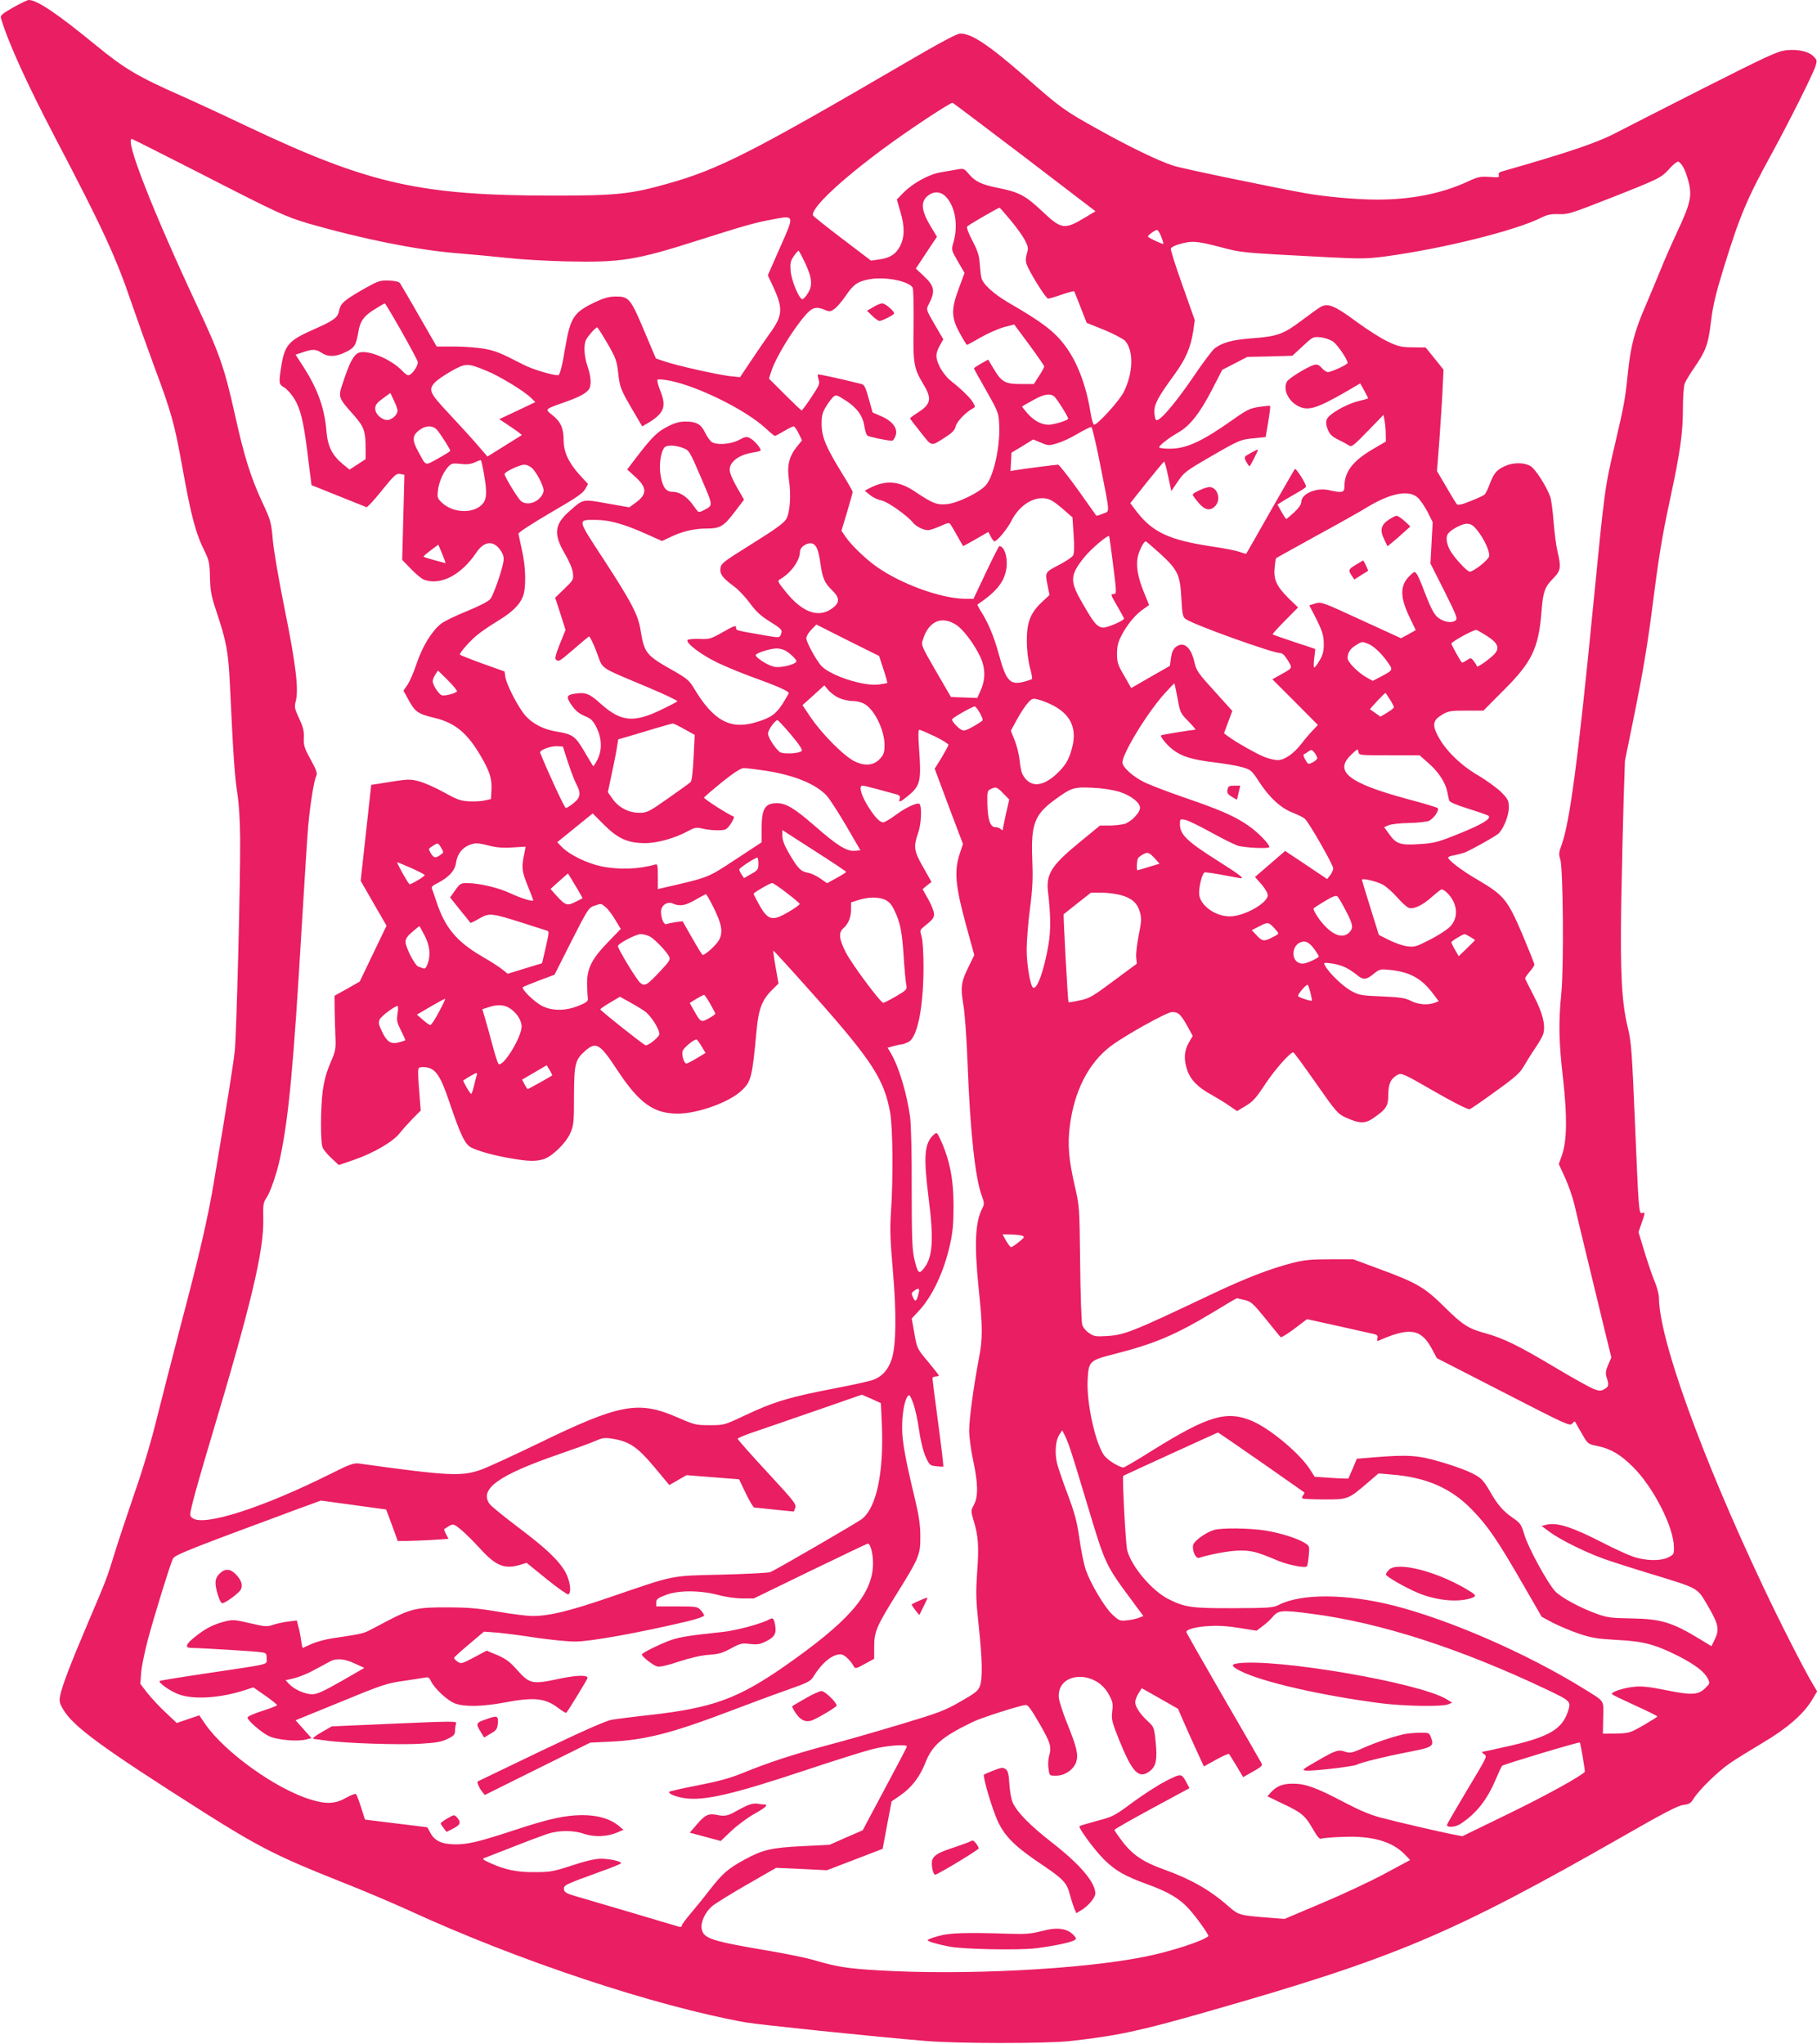 <?xml version="1.0" standalone="no"?>
<!DOCTYPE svg PUBLIC "-//W3C//DTD SVG 20010904//EN"
 "http://www.w3.org/TR/2001/REC-SVG-20010904/DTD/svg10.dtd">
<svg version="1.0" xmlns="http://www.w3.org/2000/svg"
 width="1138pt" height="1280pt" viewBox="0 0 1138 1280"
 preserveAspectRatio="xMidYMid meet">
<g transform="translate(0,1280) scale(0.1,-0.1)"
fill="#e91e63" stroke="none">
<path d="M82 12753 c-70 -40 -81 -50 -76 -67 46 -154 162 -409 341 -751 293
-559 379 -744 476 -1030 30 -88 93 -264 140 -392 112 -300 129 -363 178 -633
56 -313 84 -419 142 -535 26 -53 30 -72 32 -160 2 -85 8 -117 39 -210 65 -195
76 -255 86 -465 22 -463 30 -571 46 -675 11 -70 17 -173 18 -285 2 -277 -23
-1236 -34 -1335 -9 -81 -48 -327 -130 -815 -37 -221 -87 -442 -207 -895 -52
-198 -119 -461 -150 -584 -32 -133 -89 -325 -140 -470 -46 -135 -102 -302
-123 -371 -52 -168 -53 -171 -170 -445 -110 -258 -163 -398 -174 -457 -6 -31
-2 -47 19 -82 63 -108 242 -239 880 -644 336 -213 465 -279 838 -427 148 -58
351 -144 451 -190 683 -314 1535 -597 2106 -700 80 -14 790 -88 1125 -116 196
-17 755 -17 905 -1 297 33 438 63 857 183 1185 338 1532 485 2611 1101 251
144 343 192 376 195 35 4 46 11 61 36 32 54 154 173 228 224 39 27 133 85 207
129 150 88 255 179 308 267 l33 55 -30 50 c-58 98 -211 399 -311 612 -386 817
-649 1548 -650 1803 0 21 -12 66 -26 100 -15 34 -43 118 -64 186 l-38 125 19
55 c23 65 23 72 5 65 -22 -8 -23 8 -46 561 -19 453 -23 509 -45 600 -39 160
-48 340 -41 790 4 220 11 508 15 640 l8 240 66 325 c44 217 78 420 102 610 43
339 63 464 116 710 62 287 79 409 79 557 0 72 5 144 11 160 5 15 33 61 60 100
73 106 88 146 105 290 12 99 30 175 80 337 101 326 144 429 301 715 105 192
256 493 273 545 11 36 11 40 -12 63 -32 32 -98 46 -173 38 -52 -6 -119 -37
-505 -232 -245 -124 -499 -254 -565 -288 -113 -59 -296 -121 -702 -237 -24 -6
-30 -13 -26 -25 5 -14 -2 -15 -58 -11 -56 4 -72 1 -134 -28 -167 -77 -355
-114 -571 -114 -125 0 -326 18 -449 40 -214 39 -771 154 -825 172 -92 29 -276
118 -480 232 -205 114 -229 132 -443 320 -235 205 -340 275 -412 276 -21 0
-124 -55 -340 -181 -959 -560 -1175 -670 -1489 -758 -236 -67 -324 -76 -716
-76 -840 0 -1158 72 -1921 433 -151 72 -337 158 -414 192 -270 119 -356 170
-535 317 -243 199 -368 283 -420 283 -8 0 -52 -21 -98 -47z m6337 -938 l442
-338 -58 -35 c-138 -83 -153 -81 -279 38 -102 96 -144 118 -277 144 -100 20
-140 40 -179 86 -29 35 -33 36 -72 29 -23 -4 -69 -12 -103 -18 -73 -11 -178
-69 -237 -130 l-39 -40 21 -73 c29 -95 28 -161 0 -218 -27 -52 -64 -76 -133
-85 l-50 -7 -180 137 c-99 75 -181 141 -183 145 -16 43 165 215 442 420 155
115 420 290 432 286 6 -2 209 -156 453 -341z m-5170 -98 c487 -250 541 -275
684 -317 334 -96 677 -165 921 -185 100 -8 245 -22 321 -30 77 -9 244 -19 371
-22 339 -8 437 7 830 133 278 88 353 110 453 128 151 29 149 35 56 -175 l-76
-173 35 -75 c62 -135 58 -178 -24 -291 -26 -36 -78 -112 -116 -169 l-69 -103
-60 6 c-74 8 -341 67 -413 93 l-54 18 -75 177 c-84 200 -95 212 -180 211 -36
0 -72 -10 -119 -32 -141 -66 -161 -96 -194 -288 -19 -117 -34 -173 -44 -173
-38 0 -164 38 -219 67 -148 76 -169 84 -243 99 -42 7 -126 14 -187 14 l-112 0
-110 191 c-60 106 -115 198 -120 206 -7 9 -32 15 -70 16 -56 2 -67 -2 -161
-55 -121 -70 -141 -88 -150 -133 -8 -44 -33 -63 -166 -121 -151 -67 -176 -96
-197 -232 -16 -102 -15 -109 20 -129 17 -10 46 -43 64 -73 37 -62 56 -139 80
-330 8 -69 18 -144 21 -167 l5 -41 167 -67 c92 -37 172 -69 177 -71 6 -2 49
45 97 105 79 97 91 108 114 103 l27 -5 -7 -267 -7 -266 55 -57 c30 -31 66 -61
81 -67 103 -39 233 28 328 169 49 74 109 79 153 13 17 -25 21 -42 17 -70 -9
-56 -61 -204 -81 -232 -13 -16 -62 -42 -147 -77 -70 -28 -144 -64 -164 -80
-57 -46 -116 -142 -151 -247 -17 -52 -43 -112 -57 -133 l-26 -38 24 -44 c48
-90 63 -101 172 -127 128 -31 205 -95 290 -242 55 -94 69 -140 65 -212 l-3
-54 -40 -9 c-22 -5 -67 -7 -101 -5 -51 3 -75 12 -155 57 -52 29 -121 59 -154
68 -62 16 -63 16 -260 -16 l-40 -6 -33 -301 -33 -300 81 -141 81 -140 -84
-175 -84 -175 -79 -45 -79 -44 1 -89 c1 -50 3 -126 5 -170 3 -74 1 -87 -33
-165 -25 -59 -39 -113 -47 -175 -14 -112 -14 -315 -1 -349 5 -15 30 -45 56
-69 l46 -43 96 33 c124 43 243 113 285 166 18 23 55 64 82 92 l50 50 -10 130
c-8 91 -8 132 -1 138 6 4 27 6 46 3 59 -8 91 -57 145 -219 70 -207 97 -262
136 -283 47 -24 150 -52 254 -69 106 -18 147 -19 197 -5 53 15 141 99 169 162
22 49 24 66 24 233 1 203 7 228 69 283 69 61 93 47 200 -116 138 -210 229
-276 381 -276 124 0 322 71 398 143 62 57 68 82 96 383 12 129 35 188 95 247
l42 42 -18 101 c-10 56 -16 103 -15 105 2 2 122 -130 266 -292 353 -398 430
-518 466 -722 17 -97 20 -414 5 -628 -7 -104 -4 -176 12 -360 23 -263 21 -467
-6 -553 -23 -73 -66 -118 -129 -137 -28 -8 -123 -29 -211 -46 -299 -57 -397
-86 -581 -173 -129 -61 -131 -61 -220 -61 -85 0 -95 2 -198 47 -249 109 -362
88 -877 -162 -157 -76 -318 -150 -358 -164 -122 -43 -203 -39 -764 39 -32 4
-59 -5 -178 -65 -422 -211 -794 -331 -864 -277 -20 14 -19 16 2 103 12 49 60
217 107 374 258 861 338 1195 334 1396 -2 89 0 104 19 131 25 36 66 155 87
254 54 258 83 567 135 1449 17 283 35 565 40 625 13 140 37 291 51 316 8 16 1
36 -35 102 -40 72 -45 89 -43 137 2 44 -5 69 -30 122 -28 60 -30 71 -21 105
20 73 1 233 -67 568 -36 178 -70 373 -76 440 -10 114 -13 126 -64 235 -74 158
-116 292 -174 555 -65 291 -95 378 -236 679 -281 601 -455 1046 -409 1046 3 0
193 -96 423 -213z m9293 37 c10 -16 25 -58 34 -94 22 -87 11 -136 -71 -311
-36 -77 -84 -186 -106 -242 -23 -56 -63 -152 -89 -213 -73 -167 -97 -259 -115
-434 -17 -165 -24 -200 -79 -436 -65 -277 -65 -277 -136 -999 -96 -982 -149
-1381 -201 -1520 -16 -42 -17 -57 -7 -85 18 -56 23 -670 7 -837 -19 -186 -16
-312 11 -543 26 -232 24 -382 -7 -473 l-20 -57 38 -83 c21 -45 48 -122 60
-172 19 -85 82 -341 185 -768 l46 -188 -20 -46 c-15 -36 -18 -53 -10 -77 16
-51 14 -59 -13 -75 -24 -13 -31 -13 -71 2 -24 10 -132 70 -239 134 -226 135
-324 183 -434 213 -109 30 -144 52 -260 167 -121 120 -172 150 -400 234 l-170
63 -145 0 c-119 0 -161 -4 -235 -23 -140 -36 -293 -95 -500 -193 -508 -241
-551 -258 -665 -265 -67 -4 -79 -2 -109 19 -19 12 -39 36 -43 53 -5 17 -11
190 -13 385 -4 352 -4 356 -34 485 -38 165 -45 257 -31 370 27 222 118 399
257 504 89 67 350 212 382 213 40 1 55 -12 97 -87 l34 -62 -25 -44 c-29 -51
-32 -105 -9 -171 20 -60 67 -108 152 -154 37 -21 88 -52 113 -70 l47 -32 53
32 c45 26 66 50 122 135 60 91 157 201 177 201 4 0 67 -86 141 -192 127 -181
137 -193 187 -216 85 -39 122 -40 173 -4 81 55 94 76 94 146 0 69 16 102 58
125 25 13 35 9 231 -104 127 -73 211 -115 221 -111 9 3 83 54 164 113 124 89
153 116 176 158 16 27 48 79 72 114 24 35 46 75 49 88 14 55 -3 125 -57 231
-30 58 -55 109 -57 113 -2 4 11 23 27 42 17 19 31 40 31 46 0 7 -35 94 -77
194 -92 214 -114 240 -274 335 -101 58 -189 125 -189 142 0 4 17 11 38 14 20
4 51 12 67 18 38 15 184 96 209 117 31 27 66 112 66 164 0 43 -4 51 -47 96
-27 26 -91 73 -143 104 -110 63 -208 159 -254 248 -37 71 -32 99 27 134 40 23
54 25 151 25 l107 0 127 128 c178 177 219 264 237 497 9 117 20 149 70 200 51
51 54 70 29 175 -8 36 -19 119 -24 185 -5 66 -14 136 -21 155 -24 66 -92 172
-123 191 -40 24 -109 24 -161 0 -52 -24 -69 -44 -95 -113 -11 -31 -26 -61 -33
-66 -7 -6 -46 -24 -87 -40 -57 -23 -78 -27 -86 -19 -6 7 -36 56 -67 110 l-57
97 15 193 c7 105 17 248 20 317 l6 125 -56 70 -56 69 -82 1 c-72 1 -91 5 -157
37 -41 19 -130 76 -198 126 -131 97 -174 115 -219 91 -15 -8 -69 -47 -122 -87
-113 -85 -150 -99 -316 -111 -119 -10 -173 -24 -227 -62 -14 -11 -76 -92 -136
-182 -120 -175 -219 -289 -233 -265 -5 7 -9 31 -9 53 0 46 27 95 124 227 72
99 103 170 119 273 l10 70 -77 218 c-43 120 -76 224 -73 231 3 7 22 17 43 24
87 26 115 24 259 -13 149 -39 117 -36 685 -66 200 -10 239 -10 355 5 358 48
818 162 978 243 38 19 62 24 111 22 57 -2 81 6 320 100 312 123 320 127 373
186 23 26 48 45 55 43 7 -3 21 -18 30 -34z m-4615 -189 c57 -64 75 -178 44
-285 -13 -44 -13 -46 28 -117 l42 -72 -35 -95 c-50 -133 -49 -184 5 -282 22
-41 43 -74 45 -74 3 0 41 21 86 47 44 25 110 54 145 64 l65 17 94 -127 c51
-69 94 -131 94 -136 0 -6 -15 -33 -33 -60 l-32 -50 -82 0 c-98 0 -121 13 -171
98 l-33 55 -45 -25 c-24 -14 -44 -27 -44 -30 0 -3 35 -66 78 -141 75 -133 77
-139 80 -213 7 -133 -34 -319 -82 -376 -39 -46 -178 -114 -245 -120 -65 -6
-89 4 -203 80 -98 66 -182 72 -282 20 l-30 -16 33 -27 c18 -15 50 -30 71 -34
37 -6 161 -93 199 -140 20 -24 65 -46 93 -46 13 0 47 12 77 25 43 20 56 23 63
13 5 -7 25 -41 44 -75 l36 -63 29 15 c16 9 51 29 79 45 l50 29 15 -29 c9 -17
19 -30 23 -30 17 0 81 78 106 127 42 85 120 143 191 143 45 0 66 -11 136 -71
l56 -49 7 -109 c5 -71 4 -116 -3 -129 -6 -11 -46 -38 -91 -61 -87 -46 -86 -44
-68 -131 l11 -56 -51 -48 c-69 -65 -92 -126 -91 -244 0 -50 8 -116 18 -157 11
-38 17 -73 15 -76 -2 -4 -27 -12 -54 -19 -85 -21 -109 6 -155 175 -29 107 -65
193 -109 263 -15 24 -26 45 -24 46 112 76 161 133 178 209 16 72 -6 156 -41
157 -3 0 -41 -74 -84 -165 l-78 -165 -51 0 c-151 1 -405 93 -560 204 -71 51
-158 136 -192 187 l-24 35 35 116 c19 64 35 121 35 127 0 6 -30 59 -67 118
-99 161 -126 225 -127 303 -1 53 4 73 25 110 15 25 36 53 46 63 19 16 22 16
81 -22 71 -46 107 -97 116 -163 4 -25 12 -51 19 -56 10 -8 125 -32 154 -32 6
0 16 14 22 31 16 45 -18 91 -89 122 l-55 24 -24 86 c-19 70 -28 88 -45 92
-139 35 -271 63 -274 60 -2 -2 0 -16 5 -32 9 -25 3 -38 -45 -110 -30 -46 -58
-83 -61 -83 -4 0 -51 45 -105 99 l-100 100 13 40 c25 85 137 269 217 359 42
48 67 54 121 31 29 -12 35 -11 60 7 16 12 46 47 68 79 51 75 76 92 149 106 98
18 245 -10 272 -52 5 -8 7 -113 6 -234 -4 -245 0 -270 64 -376 52 -87 44 -122
-41 -175 -25 -16 -45 -31 -45 -34 0 -3 30 -42 66 -87 74 -93 61 -91 161 -27
37 24 53 41 58 63 6 29 62 88 104 111 21 11 21 12 4 41 -17 29 -70 80 -147
142 -19 16 -47 52 -61 81 -28 58 -27 84 6 141 l17 30 -54 93 c-54 93 -54 93
-38 125 44 84 38 115 -33 181 l-47 44 66 100 66 99 -44 74 c-60 101 -59 159 4
194 34 19 71 11 99 -20z m403 -145 c36 -43 76 -99 89 -124 21 -42 23 -51 12
-85 -8 -28 -8 -47 -1 -67 20 -53 121 -214 134 -214 7 0 46 11 86 25 40 14 75
23 77 21 2 -1 20 -47 41 -101 l38 -97 110 -44 c60 -25 119 -56 131 -69 54 -61
51 -201 -9 -320 -28 -56 -164 -205 -186 -205 -5 0 -15 34 -22 76 -27 171 -84
320 -161 421 -65 87 -142 146 -350 266 -97 57 -165 119 -173 159 -3 13 -7 52
-10 88 -3 50 -14 82 -46 143 -27 52 -38 83 -32 89 12 12 195 118 202 117 3 0
34 -36 70 -79z m943 -102 c9 -23 15 -43 13 -45 -4 -4 -84 33 -96 44 -6 6 42
42 56 43 6 0 18 -19 27 -42z m-2230 -166 c44 -93 48 -143 14 -193 -12 -19 -27
-33 -32 -33 -21 3 -69 119 -73 177 -4 48 -1 63 19 92 13 19 27 35 30 35 3 0
22 -35 42 -78z m-2530 -424 c53 -94 100 -181 103 -193 6 -23 -37 -85 -59 -85
-7 0 -23 12 -37 27 -70 74 -217 135 -273 114 -31 -12 -57 -59 -96 -178 -35
-102 -36 -99 65 -213 66 -76 74 -99 74 -219 l0 -56 -50 -33 -51 -33 -39 32
c-68 55 -97 112 -105 204 -12 150 -55 269 -148 413 l-46 71 46 15 c61 21 82
20 118 -4 41 -27 91 -25 152 6 54 27 63 41 78 129 11 64 32 94 98 136 34 21
64 39 67 39 3 0 49 -77 103 -172z m1291 -78 c52 -90 59 -110 67 -180 11 -97
15 -107 90 -236 l61 -104 30 17 c107 63 124 105 84 204 -14 35 -22 67 -18 71
5 5 42 1 82 -7 178 -37 471 -183 594 -296 29 -27 56 -49 59 -49 4 0 29 14 57
30 28 17 55 30 61 30 5 0 19 -20 31 -44 l21 -44 -32 -39 c-49 -61 -63 -120
-50 -207 15 -96 7 -205 -17 -247 -15 -25 -70 -65 -215 -155 -182 -114 -194
-123 -197 -154 -4 -37 15 -61 90 -116 26 -20 69 -66 96 -103 38 -52 68 -79
126 -115 66 -41 76 -51 70 -69 -10 -32 -9 -32 -87 -19 -202 35 -197 33 -197
52 0 16 -13 11 -82 -28 -78 -44 -85 -46 -149 -43 -37 1 -70 -2 -73 -7 -12 -19
85 -92 186 -141 56 -27 159 -69 228 -94 137 -49 220 -85 220 -97 0 -4 -18 -34
-39 -68 -43 -66 -75 -88 -170 -116 -158 -47 -265 13 -384 213 -29 49 -44 62
-130 111 -172 97 -182 109 -206 259 -15 92 -59 175 -229 436 -170 260 -169
250 -47 249 83 0 177 -27 315 -89 l96 -43 60 28 c69 33 144 50 218 50 85 0
108 13 175 101 l61 80 -45 78 c-27 47 -45 90 -45 109 0 50 57 93 140 107 25 4
48 9 52 12 12 6 -34 63 -63 78 -23 13 -31 11 -72 -11 -52 -27 -141 -33 -171
-11 -10 8 -28 33 -40 58 -25 52 -54 69 -122 69 -37 0 -68 -8 -112 -31 -64 -32
-98 -65 -196 -193 l-58 -76 44 -40 c82 -72 84 -114 8 -169 l-39 -28 -137 24
c-155 28 -150 29 -233 -44 -99 -86 -106 -145 -35 -268 29 -49 49 -96 52 -123
5 -42 3 -45 -53 -99 l-58 -56 33 -101 32 -101 -36 -89 c-27 -68 -33 -92 -23
-98 19 -12 18 -12 111 67 47 41 90 77 95 79 4 3 26 -40 47 -96 45 -116 2 -87
326 -224 103 -43 184 -82 180 -86 -4 -4 -43 -25 -87 -46 -183 -91 -263 -85
-393 31 -68 62 -93 72 -154 64 -61 -8 -65 -19 -28 -73 24 -34 46 -53 82 -68
41 -17 52 -28 75 -74 33 -68 35 -140 4 -201 -12 -23 -24 -41 -26 -39 -1 1 -26
42 -54 90 -58 99 -74 110 -177 127 -90 15 -164 57 -209 119 -46 64 -103 179
-110 222 l-5 35 -140 50 c-77 28 -140 53 -140 56 0 13 64 86 107 121 25 21 82
60 127 87 93 57 138 100 160 153 22 53 20 184 -5 293 -11 50 -21 96 -22 103
-1 7 88 65 199 130 159 92 205 123 219 149 l18 32 -51 55 c-70 77 -102 145
-102 218 0 76 -18 117 -70 158 -49 39 -51 36 76 81 90 32 130 53 151 79 18 22
16 80 -7 145 -22 65 -26 135 -9 168 13 25 60 77 69 77 3 0 32 -45 64 -100z
m4545 11 c28 -20 91 -112 91 -134 0 -10 -100 -57 -123 -57 -9 0 -27 11 -39 26
-17 19 -28 24 -47 19 -39 -10 -160 -84 -171 -105 -26 -48 8 -121 70 -153 63
-32 116 -16 302 91 l87 51 26 -46 c14 -25 24 -47 23 -48 -2 -2 -30 -10 -64
-18 -77 -20 -182 -81 -194 -113 -7 -17 -5 -36 6 -64 13 -31 26 -44 67 -64 29
-14 59 -31 68 -37 13 -10 32 5 115 91 l99 102 7 -38 c4 -22 7 -59 7 -84 l1
-45 -77 -45 c-131 -76 -183 -144 -183 -239 0 -36 -14 -39 -99 -20 -79 17 -171
-24 -171 -75 0 -15 -17 -39 -45 -65 -24 -22 -47 -41 -49 -41 -2 0 -16 20 -30
45 l-25 45 37 24 c20 12 61 36 89 52 29 16 53 32 53 37 0 17 -63 118 -70 110
-4 -4 -73 -125 -155 -268 -81 -143 -148 -261 -150 -263 -1 -1 -20 4 -42 12
-22 8 -103 24 -181 35 -260 40 -363 88 -463 217 l-40 53 103 130 c57 71 106
130 109 130 3 1 15 -41 25 -91 l20 -93 41 60 c38 56 52 67 199 152 186 108
194 111 283 119 l68 7 16 95 c9 53 14 98 12 100 -2 2 -33 -1 -69 -6 -58 -9
-78 -19 -164 -80 -197 -139 -292 -182 -397 -182 -36 0 -65 4 -65 9 0 12 62 60
122 94 71 41 132 119 206 261 l67 130 78 40 79 41 141 3 141 4 65 60 c63 59
65 60 111 56 27 -3 61 -15 79 -27z m-5302 -183 c83 -34 234 -126 277 -168 l29
-28 -113 -54 -113 -53 72 -48 c40 -27 71 -50 69 -52 -1 -1 -51 -32 -109 -68
l-106 -66 -58 67 c-31 37 -111 124 -176 194 -129 137 -138 156 -96 202 12 14
58 46 102 71 92 52 103 52 222 3z m-557 -250 c0 -25 -36 -58 -64 -58 -36 0
-76 37 -76 71 0 23 10 36 48 64 l47 34 22 -47 c13 -26 23 -55 23 -64z m4112
90 c16 -13 88 -127 88 -140 0 -10 -90 -38 -122 -38 -45 0 -90 24 -131 69 -21
24 -37 44 -35 46 2 1 32 19 68 39 68 38 105 44 132 24z m-3865 -210 c21 -24
83 -121 83 -131 0 -3 -34 -25 -76 -48 -86 -47 -73 -52 -126 46 -37 67 -36 97
5 129 41 33 86 34 114 4z m4155 -224 c62 -315 60 -283 15 -301 -21 -9 -39 -14
-41 -12 -1 2 -53 75 -115 162 -62 86 -118 157 -124 157 -14 0 -226 -27 -270
-35 l-28 -5 3 57 3 58 68 41 68 42 48 -20 c45 -19 50 -20 102 -4 30 8 88 35
129 60 41 24 80 43 85 42 6 -2 31 -110 57 -242z m-2613 110 c38 -15 41 -20
112 -186 78 -183 77 -171 15 -204 -15 -9 -31 -12 -35 -7 -4 4 -20 25 -35 46
-35 48 -81 77 -122 77 -42 0 -63 26 -76 99 -12 63 -1 149 23 178 15 18 70 16
118 -3z m-1246 -173 c17 -100 15 -143 -6 -171 -51 -68 -185 -67 -258 1 -30 28
-31 33 -26 79 6 53 36 119 68 151 17 17 28 19 73 14 36 -5 62 -2 86 8 19 9 38
16 41 16 3 1 13 -44 22 -98z m303 44 c14 -14 36 -50 50 -79 20 -44 22 -58 14
-77 -26 -56 -100 -80 -139 -45 -20 18 -101 152 -101 167 0 14 93 58 123 59 17
0 38 -10 53 -25z m5541 -179 c16 -14 44 -54 63 -90 l33 -66 -7 -129 -7 -130
87 -172 c81 -163 85 -174 68 -186 -22 -16 -68 -9 -103 16 -28 20 -46 53 -92
172 -18 48 -38 95 -46 105 -12 17 -15 16 -43 -11 -63 -60 -63 -133 -1 -262
l38 -79 -46 -26 -46 -25 -249 114 c-243 112 -250 115 -288 104 l-38 -12 35
-67 c49 -97 56 -121 56 -180 0 -39 -6 -65 -26 -97 -14 -25 -29 -45 -34 -45 -4
0 -4 26 0 57 4 32 7 58 6 59 -1 1 -60 20 -132 44 -71 24 -132 45 -134 47 -3 2
32 41 77 86 l82 83 -56 54 c-78 77 -98 119 -91 193 3 32 7 60 9 61 1 2 116 65
253 141 138 75 282 156 320 180 145 87 256 108 312 61z m371 -202 c47 -56 85
-140 78 -169 -6 -23 -97 -95 -121 -95 -17 0 -101 92 -124 135 -21 40 -27 81
-13 101 17 26 87 64 118 64 25 0 39 -8 62 -36z m-2278 -209 c24 -192 24 -195
5 -195 -21 0 -20 -3 25 -80 22 -38 40 -71 40 -74 0 -12 -101 -56 -128 -56 -38
0 -59 24 -131 150 -82 140 -81 176 8 288 42 53 154 148 158 134 1 -4 12 -79
23 -167z m296 58 c111 -102 125 -132 133 -280 5 -98 9 -117 26 -129 47 -35
545 -214 594 -214 13 0 29 -16 47 -46 30 -51 33 -45 -49 -91 l-48 -27 143
-143 142 -143 -35 -37 c-20 -21 -51 -58 -69 -82 -47 -60 -105 -101 -146 -101
-19 0 -56 8 -83 19 -48 18 -183 95 -230 130 l-25 19 26 70 26 70 -112 124
c-102 112 -113 128 -125 180 -21 95 -67 134 -116 97 -18 -15 -26 -34 -31 -69
l-7 -50 -121 -69 -121 -70 -44 77 c-40 68 -45 84 -45 137 0 46 6 73 27 113 34
68 87 132 136 166 l38 27 -33 81 c-37 91 -49 159 -39 216 6 37 38 102 51 102
3 0 43 -35 90 -77z m-2170 59 c21 -13 32 -47 43 -125 13 -90 26 -119 75 -166
41 -40 45 -69 14 -98 -89 -80 -198 -47 -310 95 -47 58 -50 65 -33 74 67 38
125 117 125 172 0 35 58 67 86 48z m-2312 -98 l7 -21 -67 18 c-37 10 -69 20
-71 23 -2 2 18 20 44 39 l48 36 16 -37 c9 -20 19 -47 23 -58z m3203 -406 c42
-25 111 -116 150 -196 35 -71 37 -145 5 -215 l-21 -48 -83 3 -82 3 -94 162
c-93 161 -94 163 -81 200 36 113 116 148 206 91z m-454 -279 c15 -45 26 -84
24 -86 -3 -2 -27 -6 -55 -10 -96 -11 -302 56 -359 118 -32 36 -93 148 -93 172
0 12 14 36 31 53 l32 33 196 -99 197 -98 27 -83z m3782 207 c67 -43 79 -75 44
-113 -30 -31 -109 -87 -109 -76 0 4 -9 19 -19 32 -18 23 -19 23 -45 6 -15 -10
-28 -16 -30 -14 -10 10 -66 111 -66 118 0 12 144 91 157 86 7 -2 38 -20 68
-39z m-748 -47 c35 -13 85 -60 125 -117 34 -49 35 -48 -49 -92 l-45 -24 -36
20 c-54 29 -122 97 -122 123 0 33 17 60 53 81 37 23 37 23 74 9z m-3649 -43
c15 -8 38 -26 52 -41 21 -22 22 -28 10 -36 -29 -18 -95 -31 -129 -25 -36 6
-111 52 -118 72 -4 12 85 42 130 43 15 1 40 -5 55 -13z m-2056 -257 c-15 -13
-79 -29 -95 -23 -20 7 -57 65 -57 88 0 9 7 28 17 42 l16 25 63 -62 c35 -35 60
-66 56 -70z m4513 -41 c16 -90 18 -95 68 -145 28 -29 48 -53 44 -53 -19 0
-211 -31 -215 -35 -8 -7 37 -62 74 -90 56 -43 123 -63 258 -79 68 -8 148 -22
178 -31 52 -15 58 -20 106 -94 64 -98 136 -163 210 -191 31 -12 65 -29 75 -38
26 -24 177 -288 177 -310 0 -11 -9 -30 -19 -43 l-19 -24 -131 88 -132 88 -95
-82 -94 -81 40 -45 c22 -25 40 -56 40 -69 0 -46 -130 -123 -222 -132 -98 -9
-208 68 -208 145 0 47 20 124 34 129 7 3 59 -5 117 -16 57 -11 108 -20 112
-20 20 0 -13 25 -141 106 -198 125 -242 167 -242 233 0 32 1 33 32 27 18 -3
89 -38 158 -76 69 -38 145 -76 169 -85 42 -14 201 -22 201 -9 0 18 -70 90
-125 129 -84 60 -175 101 -406 180 -105 36 -219 80 -253 97 -72 35 -136 94
-136 123 0 57 157 314 265 433 31 34 58 62 60 62 2 0 10 -42 20 -92z m-2120 1
c22 -10 60 -19 85 -19 27 0 58 -8 77 -20 62 -37 123 -165 123 -255 0 -46 -5
-60 -27 -85 -39 -43 -92 -50 -158 -19 -64 29 -202 167 -275 273 l-54 80 69 62
68 62 26 -31 c14 -16 43 -38 66 -48z m3450 -9 c14 -22 25 -44 25 -49 0 -5 -19
-20 -42 -34 l-42 -25 -31 22 c-16 11 -32 22 -34 24 -4 2 90 102 96 102 2 0 14
-18 28 -40z m-2113 -36 c114 -58 154 -145 123 -265 -19 -76 -42 -114 -100
-168 -92 -84 -169 -83 -213 4 -5 11 -13 49 -16 85 -4 36 -18 92 -31 124 l-24
60 41 75 c23 42 54 88 69 103 24 25 29 26 65 16 22 -5 60 -21 86 -34z m-455
-49 c12 -22 20 -42 17 -46 -2 -4 -29 -22 -59 -39 -41 -23 -59 -29 -72 -21 -28
15 -67 60 -59 68 16 17 132 81 141 79 6 -1 20 -20 32 -41z m-1183 -136 c53
-63 74 -95 67 -102 -17 -17 -119 -21 -138 -6 -31 26 -73 92 -73 115 0 22 44
84 59 84 5 0 43 -41 85 -91z m-668 35 l65 -36 -7 -142 c-4 -82 -11 -146 -18
-153 -6 -6 -69 -52 -141 -102 -122 -86 -133 -91 -181 -91 -66 0 -130 33 -168
88 l-29 41 26 123 c15 68 29 142 32 165 l7 43 66 19 c37 11 112 33 167 50 55
16 104 30 108 30 5 1 38 -15 73 -35z m1568 -45 c47 -23 86 -47 86 -53 0 -6
-20 -42 -43 -81 l-43 -69 88 -236 89 -235 -22 -67 c-33 -104 -25 -198 40 -436
l53 -193 -35 -72 c-48 -96 -52 -131 -34 -235 9 -50 21 -207 27 -372 16 -426
48 -722 90 -831 15 -40 15 -50 4 -72 -47 -89 -53 -227 -24 -512 25 -240 25
-309 0 -437 -34 -182 -60 -375 -60 -447 0 -39 11 -123 25 -187 31 -144 32
-225 5 -277 -20 -38 -20 -38 -2 -100 29 -95 34 -159 22 -323 -9 -130 -8 -174
10 -338 22 -210 25 -325 7 -375 -10 -29 -29 -44 -122 -97 -99 -57 -137 -71
-377 -143 -146 -44 -351 -103 -455 -130 -212 -57 -367 -107 -528 -173 -84 -34
-153 -53 -287 -79 -98 -19 -178 -37 -178 -41 0 -13 40 -29 93 -38 122 -20 300
21 749 170 183 61 376 122 428 135 90 24 220 34 220 18 0 -5 -63 -124 -139
-266 l-138 -259 -104 -45 -104 -46 -165 -8 c-200 -10 -251 -22 -364 -83 -108
-59 -140 -87 -224 -195 -36 -47 -90 -113 -119 -147 -29 -34 -53 -67 -53 -73 0
-7 -7 -10 -17 -7 -26 8 -555 165 -643 190 -62 18 -76 26 -78 44 -4 26 8 31
220 108 76 27 138 52 138 56 0 12 -72 28 -127 28 -34 0 -96 -14 -180 -42 -116
-38 -138 -42 -233 -42 -113 -1 -184 14 -280 57 -46 21 -52 26 -35 32 11 4 92
36 180 70 88 35 185 71 215 81 71 23 161 23 228 0 64 -22 146 -18 207 8 l40
17 -30 25 c-55 45 -131 67 -230 67 -107 -1 -208 -23 -420 -93 -222 -73 -292
-90 -370 -90 -86 0 -132 21 -159 71 l-20 36 -195 24 -195 24 -24 75 c-13 41
-27 79 -32 84 -5 5 -32 -5 -63 -23 -67 -38 -124 -41 -223 -10 -218 67 -538
297 -659 473 l-37 54 -70 -24 -71 -24 -71 67 c-39 36 -90 92 -114 122 l-43 56
5 70 c3 39 22 130 41 203 40 149 140 474 158 511 12 24 107 61 774 308 l153
56 204 -28 204 -28 16 -41 c8 -22 25 -67 36 -98 l21 -58 53 0 c29 0 101 3 159
6 l106 7 -15 29 c-9 17 -14 31 -12 32 58 38 53 38 105 -3 26 -22 80 -75 120
-119 99 -109 153 -131 253 -101 l38 12 126 -102 c69 -56 131 -99 136 -96 21
13 10 89 -20 142 -43 74 -121 148 -302 284 -86 65 -163 128 -172 141 -65 93
56 180 429 309 99 34 204 72 233 85 46 20 59 22 109 14 106 -18 154 -50 260
-176 l95 -114 54 31 54 31 165 -13 164 -13 42 -88 c23 -48 47 -88 53 -89 6 0
64 -6 129 -13 l119 -12 9 24 c8 21 -9 43 -176 223 -102 110 -185 204 -185 209
0 4 44 23 98 41 53 18 228 78 389 134 l291 101 60 -26 59 -27 6 -133 c13 -306
-34 -525 -128 -595 -33 -24 -537 -317 -570 -330 -11 -5 -148 -12 -305 -16
-328 -8 -284 1 -702 -142 -254 -87 -378 -117 -483 -117 -34 0 -130 12 -215 27
-124 21 -188 27 -320 27 -187 1 -227 -8 -376 -86 -43 -23 -95 -50 -115 -60
-34 -18 -57 -22 -229 -48 -41 -6 -99 -22 -129 -35 -29 -14 -55 -25 -56 -25 -1
0 -5 21 -9 46 -3 26 -11 65 -17 87 l-10 39 -56 -7 c-30 -4 -73 -13 -95 -21
-36 -12 -49 -11 -143 11 -98 23 -107 23 -160 10 -71 -19 -118 -43 -183 -95
-60 -47 -67 -70 -22 -70 49 0 382 -20 428 -26 40 -5 42 -7 42 -39 0 -42 37
-32 -355 -91 -170 -25 -312 -48 -315 -51 -10 -10 66 -64 118 -83 93 -35 257
-25 413 25 l56 18 76 -53 c42 -29 74 -56 72 -59 -2 -4 -44 -20 -94 -36 -50
-16 -91 -34 -91 -41 0 -17 82 -90 132 -115 48 -25 179 -37 236 -22 l33 8 -50
56 -50 56 282 115 c262 108 290 117 397 132 63 9 124 19 136 21 15 3 24 -2 32
-21 22 -47 102 -122 150 -141 61 -23 171 -21 316 6 180 34 251 27 332 -35 25
-19 48 -33 51 -30 10 10 133 211 133 218 0 20 -71 18 -187 -7 -160 -34 -177
-30 -255 58 -44 50 -70 69 -123 92 l-67 28 -79 -42 c-77 -41 -81 -42 -105 -26
-13 9 -22 20 -19 25 3 5 46 44 96 86 l90 76 82 -6 c45 -4 155 -18 244 -32 89
-13 199 -24 245 -24 97 0 395 54 701 126 59 14 107 31 107 37 0 6 -10 21 -22
34 -20 22 -29 23 -150 23 l-128 0 0 24 c0 21 9 28 58 47 78 31 214 31 329 1
47 -13 111 -22 152 -22 l72 0 352 171 c194 94 356 171 361 172 19 4 38 -78 33
-146 -12 -181 -161 -348 -557 -624 -291 -202 -450 -259 -840 -303 -102 -11
-210 -25 -240 -30 -37 -7 -182 -71 -445 -197 -214 -103 -392 -188 -393 -189
-7 -4 8 -39 26 -62 l18 -23 330 164 331 164 124 6 c217 10 383 52 739 187 118
45 282 106 365 135 141 50 151 55 173 91 51 82 115 134 166 134 23 0 61 -35
84 -77 8 -14 17 -12 68 17 l59 32 0 76 c0 94 14 127 145 337 137 220 145 240
144 355 0 71 -9 129 -33 230 -60 249 -81 363 -81 447 0 89 14 171 34 198 11
15 15 10 35 -41 12 -33 29 -108 37 -169 10 -67 25 -132 41 -167 24 -53 27 -56
66 -60 23 -3 44 -4 45 -2 2 1 -12 123 -32 271 -20 147 -36 274 -36 281 0 6 9
12 20 12 11 0 20 3 20 6 0 3 -31 42 -68 87 -68 81 -69 83 -85 176 l-17 94 43
46 c86 91 160 249 197 418 17 75 22 131 22 238 0 174 -24 293 -84 423 -20 42
-21 42 -41 25 -57 -52 -64 -133 -32 -388 35 -272 27 -381 -31 -451 -29 -36
-37 -27 -59 68 -12 55 -15 139 -15 435 1 217 -4 401 -10 448 -21 151 -72 319
-122 402 l-19 32 38 10 c21 6 44 11 51 11 7 0 26 7 42 15 56 29 93 214 94 465
0 94 -5 171 -12 195 -11 37 -10 41 10 58 60 48 68 58 68 83 0 15 -16 56 -36
92 l-36 64 28 23 28 22 -52 92 c-59 103 -62 128 -31 217 19 54 24 163 8 179
-12 12 -83 -20 -144 -65 -37 -28 -75 -50 -84 -50 -23 0 -61 43 -105 118 -36
63 -47 112 -24 112 6 0 44 -9 82 -19 39 -11 90 -25 114 -31 36 -9 42 -14 37
-31 -9 -27 2 -24 52 17 77 63 84 91 69 297 -6 80 -5 117 2 117 5 0 49 -19 96
-41z m-2298 -159 c17 -52 40 -114 52 -137 32 -61 29 -86 -15 -122 -21 -17 -43
-31 -49 -31 -8 0 -107 213 -161 346 -6 16 65 43 107 41 l35 -2 31 -95z m4694
23 c0 -7 -13 -19 -28 -27 -28 -14 -29 -14 -47 17 -11 18 -14 32 -8 34 6 2 19
10 29 18 17 12 21 11 36 -8 10 -12 18 -28 18 -34z m451 17 l190 0 59 -52 c61
-54 103 -119 115 -178 3 -19 9 -43 11 -52 3 -11 42 -28 122 -53 64 -20 121
-40 125 -44 18 -18 -38 -52 -180 -110 -139 -56 -159 -61 -252 -67 -120 -8
-146 0 -190 62 l-32 44 28 12 c15 7 72 13 125 14 54 1 110 7 126 13 31 13 69
68 56 81 -5 4 -93 31 -196 58 -363 99 -455 171 -345 276 39 37 42 39 45 18 3
-22 5 -22 193 -22z m-3916 -95 c183 -27 321 -82 392 -157 17 -18 72 -103 122
-188 l90 -155 -34 -3 c-51 -5 -112 33 -250 154 -130 113 -181 144 -239 144
-76 0 -96 -34 -96 -164 l0 -81 -163 -107 c-175 -115 -162 -111 -449 -177 l-38
-9 0 80 c0 71 -2 79 -17 74 -98 -29 -229 -34 -338 -11 -87 18 -199 73 -243
118 l-32 33 111 90 111 90 71 -71 c87 -87 150 -115 258 -115 76 0 187 31 269
76 41 22 51 24 90 15 50 -12 120 -14 144 -5 20 8 63 77 50 81 -38 15 -186 110
-184 118 2 6 53 49 113 98 75 60 118 87 136 87 14 0 71 -7 126 -15z m1498
-143 l38 -39 -21 -91 c-11 -51 -20 -95 -20 -99 0 -4 -5 -2 -12 5 -7 7 -22 12
-33 12 -33 0 -48 44 -51 141 -2 80 0 88 20 97 33 17 40 14 79 -26z m729 9 c72
-23 128 -67 128 -100 0 -31 -57 -89 -98 -101 -20 -5 -63 -10 -95 -10 l-58 0
-129 -106 c-175 -143 -210 -199 -196 -311 17 -145 18 -241 2 -333 -28 -161
-71 -280 -96 -265 -17 11 -40 146 -40 238 0 51 9 167 21 258 17 132 19 193 14
314 -8 214 15 275 143 368 102 74 116 79 232 74 67 -3 129 -13 172 -26z
m-1884 -386 c94 -60 171 -112 171 -115 1 -3 -26 -20 -59 -38 l-60 -33 -43 30
c-23 16 -58 33 -79 36 -44 8 -62 28 -117 122 -28 48 -41 83 -41 108 l0 37 29
-19 c15 -10 105 -67 199 -128z m-2365 36 c17 -29 17 -30 -5 -45 -31 -22 -41
-20 -60 11 -16 27 -16 28 10 44 36 23 35 23 55 -10z m301 13 c43 -11 86 -15
145 -11 l83 5 -6 -32 c-21 -98 -19 -119 18 -210 20 -50 36 -92 36 -94 0 -11
-78 13 -144 44 -74 35 -193 63 -272 64 -37 0 -44 -4 -73 -45 l-32 -45 62 -78
c35 -42 64 -79 65 -81 2 -2 27 10 56 27 63 36 75 35 273 -28 72 -23 138 -44
147 -47 19 -6 19 -4 -10 -132 l-17 -73 -108 -33 -107 -33 -35 28 c-19 15 -76
52 -127 81 -159 93 -232 181 -285 344 -11 33 -23 68 -27 77 -6 13 2 22 33 37
72 37 109 77 117 127 7 52 35 91 78 110 41 17 56 17 130 -2z m4146 -57 c8 -7
23 -22 33 -34 l19 -22 -67 -20 c-37 -12 -69 -21 -71 -21 -7 0 -4 65 4 76 9 13
43 33 57 33 6 0 17 -5 25 -12z m-2460 -56 c0 -36 -4 -41 -45 -64 l-45 -26 -15
22 c-8 12 -15 26 -15 32 0 9 95 72 113 74 4 1 7 -17 7 -38z m-2172 -28 c45
-20 82 -40 82 -43 0 -9 -91 -63 -96 -57 -14 14 -82 137 -76 137 4 0 44 -17 90
-37z m1026 -110 c26 -42 45 -77 44 -78 -2 -2 -22 -12 -46 -24 -50 -25 -61 -21
-117 40 l-37 42 53 48 c30 26 55 48 56 49 1 0 22 -34 47 -77z m5055 8 c21 -11
63 -48 92 -81 29 -33 62 -63 74 -66 32 -8 85 17 144 70 28 25 55 46 59 46 19
0 54 -35 73 -72 30 -58 22 -119 -20 -162 -18 -18 -74 -55 -126 -81 -85 -44
-97 -47 -142 -41 -26 3 -77 21 -113 39 l-64 32 -53 170 c-29 93 -53 172 -53
176 0 11 88 -9 129 -30z m-3733 -52 c44 -33 80 -64 82 -69 2 -5 -28 -27 -66
-49 -104 -62 -132 -56 -187 43 -19 34 -35 65 -35 69 0 7 102 67 116 67 6 0 47
-27 90 -61z m2096 -15 c69 -20 101 -49 118 -108 10 -37 9 -58 -8 -142 -11 -54
-18 -117 -16 -139 l4 -40 -146 -108 c-131 -98 -152 -110 -212 -122 -36 -8 -68
-13 -70 -11 -4 5 -34 548 -30 551 2 2 41 33 87 69 l84 66 65 0 c36 0 92 -7
124 -16z m-2552 -79 c50 -102 59 -149 35 -199 -15 -30 -86 -96 -104 -96 -4 0
-33 48 -66 106 l-60 105 -44 -6 c-24 -4 -50 -9 -57 -12 -16 -6 -34 35 -34 77
0 41 40 68 76 51 41 -18 76 -13 139 24 33 19 63 35 66 35 4 0 26 -38 49 -85z
m3959 -18 c46 -88 49 -109 21 -137 -44 -44 -116 -12 -187 83 -26 36 -40 64
-35 69 5 5 38 26 73 47 47 28 67 35 76 27 6 -6 30 -46 52 -89z m-2883 67 c24
-12 40 -31 57 -68 36 -76 47 -132 57 -289 5 -78 12 -156 16 -173 6 -31 4 -33
-64 -73 -39 -23 -75 -41 -80 -41 -17 0 -200 246 -236 318 -41 82 -45 121 -15
148 33 29 49 69 49 118 l0 45 48 15 c63 20 127 20 168 0z m-1754 -44 c14 -10
41 -46 60 -78 l36 -59 -80 -83 c-103 -106 -133 -167 -131 -265 1 -38 3 -79 5
-89 2 -15 -10 -25 -57 -44 -80 -33 -164 -34 -227 -3 -47 22 -135 107 -123 119
3 3 49 22 102 42 l96 36 106 210 c99 195 108 210 141 221 46 16 44 16 72 -7z
m4169 -112 c8 -7 23 -23 33 -35 18 -21 17 -22 -23 -42 -54 -28 -65 -27 -100
11 l-31 33 43 22 c49 26 58 27 78 11z m-5301 -68 c33 -65 38 -121 18 -177 -9
-24 -17 -32 -28 -27 -8 3 -22 8 -30 11 -21 6 -81 122 -80 155 0 19 12 37 42
62 23 20 43 36 45 36 1 0 16 -27 33 -60z m1409 -4 c30 -16 102 -90 121 -125
10 -20 5 -29 -56 -94 -82 -88 -97 -96 -125 -71 -23 20 -139 212 -139 229 0 16
112 75 143 75 15 0 40 -6 56 -14z m5139 -3 c15 -9 28 -18 30 -19 2 -1 -21 -24
-50 -52 l-52 -50 -23 40 c-13 22 -23 43 -23 47 0 8 70 50 83 51 4 0 20 -8 35
-17z m-977 -76 c16 -22 29 -43 29 -47 0 -4 -22 -17 -49 -29 -38 -16 -56 -19
-75 -11 -48 18 -46 102 3 126 33 17 59 6 92 -39z m197 -116 c22 -11 53 -32 70
-46 39 -33 59 -32 105 6 37 30 41 31 102 25 123 -12 197 -53 265 -142 l41 -54
-26 -10 c-43 -16 -103 -11 -148 12 -35 18 -65 23 -182 28 -130 5 -144 8 -193
35 -51 28 -140 113 -163 158 -11 19 -9 20 39 14 28 -3 68 -15 90 -26z m-220
-161 c6 -24 10 -45 9 -46 -6 -6 -87 21 -87 29 0 15 54 77 61 69 3 -4 11 -27
17 -52z m-3760 -66 c18 -31 32 -59 32 -62 0 -4 -19 -17 -42 -30 -48 -26 -49
-25 -92 50 l-26 47 22 14 c33 21 62 36 68 37 3 0 20 -25 38 -56z m-411 -46
c38 -26 93 -111 93 -144 0 -17 -72 -75 -87 -70 -19 8 -283 217 -283 225 0 4
28 23 62 43 l61 36 56 -31 c31 -17 75 -43 98 -59z m-1289 -7 c-23 -44 -47 -81
-53 -80 -5 0 -27 15 -47 33 l-37 32 87 51 c48 28 89 50 90 48 2 -2 -16 -40
-40 -84z m452 20 c45 -33 72 -82 66 -121 -13 -82 -124 -252 -145 -221 -5 8
-21 57 -35 110 -14 53 -34 126 -45 163 l-20 68 47 15 c54 17 97 12 132 -14z
m-710 -28 c-7 -42 -4 -56 22 -107 16 -32 28 -59 26 -61 -2 -2 -19 -7 -38 -12
-50 -14 -76 1 -106 64 -22 45 -25 58 -16 79 10 21 94 84 112 84 4 0 4 -21 0
-47z m1904 -205 l25 -42 -55 -33 c-30 -18 -59 -33 -65 -33 -14 0 -31 51 -24
77 5 20 68 73 87 73 4 0 18 -19 32 -42z m-936 -183 c-11 -8 -148 -85 -152 -85
-3 0 -12 13 -21 30 l-15 29 77 45 77 45 19 -31 c10 -17 17 -31 15 -33z m-473
-2 c-3 -10 -11 -39 -17 -65 -6 -27 -14 -48 -17 -48 -7 0 -54 81 -49 84 27 19
75 46 82 46 4 0 5 -8 1 -17z m3418 -1002 c16 -6 13 -11 -22 -39 -22 -18 -44
-32 -49 -32 -4 0 -18 18 -31 40 l-22 40 53 -1 c29 0 61 -4 71 -8z m-649 -358
c-13 -53 -21 -60 -35 -29 -12 25 -11 30 6 42 28 21 36 17 29 -13z m2042 -44
c40 -10 54 -23 131 -118 47 -58 89 -110 93 -114 4 -5 43 19 87 52 l79 60 200
-44 c109 -25 210 -47 223 -50 17 -5 22 -11 18 -26 -4 -14 -1 -19 6 -15 196 86
267 76 335 -51 l31 -58 417 -214 c399 -205 417 -214 432 -195 8 10 16 15 18 9
3 -5 21 -39 42 -74 37 -64 37 -64 99 -77 80 -16 143 -53 219 -129 129 -127
257 -378 258 -504 1 -43 -2 -47 -34 -63 -49 -25 -141 -23 -220 3 -35 12 -120
51 -188 86 -196 101 -293 132 -359 114 l-28 -7 50 -37 c61 -46 221 -126 335
-167 46 -17 180 -60 296 -95 307 -94 292 -85 359 -199 68 -116 75 -149 46
-210 l-22 -45 -64 39 c-181 111 -250 132 -440 135 -122 2 -149 5 -212 28 -102
36 -224 102 -261 140 -47 49 -170 273 -194 354 -20 67 -25 75 -75 109 -59 41
-94 81 -141 164 -17 31 -41 65 -54 77 -34 32 -118 68 -258 109 -138 41 -202
45 -413 28 l-109 -9 -25 -60 c-14 -33 -27 -62 -28 -64 -2 -1 -50 0 -107 4
l-104 7 -28 44 c-63 100 -249 256 -363 305 -160 68 -275 34 -627 -185 -93 -59
-174 -106 -180 -106 -29 2 -103 49 -123 79 -55 82 -108 327 -101 467 6 120 10
124 165 164 259 66 387 121 632 269 73 45 135 81 138 81 2 0 24 -5 49 -11z
m-1095 -928 c11 -31 58 -182 104 -337 121 -403 114 -387 299 -637 l57 -77 -28
-11 c-15 -6 -49 -14 -74 -16 -44 -5 -50 -3 -91 35 -49 45 -135 190 -167 279
-11 32 -30 120 -40 195 -16 112 -30 162 -74 280 -30 79 -60 167 -67 196 -15
66 -9 142 15 178 l18 27 14 -28 c8 -15 24 -53 34 -84z m1197 -87 c147 -103
269 -188 271 -190 2 -2 -1 -10 -7 -17 -7 -8 -9 -17 -5 -20 3 -4 65 -7 138 -7
149 0 149 0 276 109 l63 54 81 -7 c216 -17 372 -84 502 -218 102 -104 161
-190 335 -493 l104 -180 69 -37 c39 -20 113 -51 165 -69 81 -27 116 -32 240
-39 165 -8 241 -29 390 -105 98 -51 154 -94 176 -136 14 -29 14 -31 -14 -59
-45 -45 -87 -47 -244 -15 -105 21 -153 27 -201 22 -69 -6 -153 -35 -140 -47 4
-5 70 -36 146 -71 75 -34 137 -65 137 -68 0 -3 -40 -28 -88 -56 -84 -48 -90
-49 -170 -51 l-83 -1 2 100 c2 115 13 98 -122 182 -352 218 -835 430 -1189
520 -295 75 -579 77 -720 5 -35 -18 -60 -20 -282 -21 -264 -1 -307 5 -410 57
-103 52 -231 203 -258 305 -10 35 -32 457 -25 467 2 2 586 269 593 271 2 1
123 -83 270 -185z m317 -950 c432 -56 931 -217 1478 -477 147 -71 148 -71 126
-138 -36 -106 -116 -154 -349 -209 -96 -22 -179 -40 -185 -40 -5 0 -2 -7 8
-14 22 -17 30 -2 -114 -242 -60 -100 -111 -189 -115 -198 -9 -24 51 -21 89 6
95 64 160 147 213 270 19 46 38 86 42 90 9 9 482 151 487 146 4 -4 34 -182 31
-184 -31 -31 -243 -148 -471 -259 l-296 -144 -52 10 c-76 14 -347 77 -457 106
-67 17 -137 47 -236 99 -171 90 -238 114 -316 114 -64 0 -100 -14 -137 -53
l-23 -26 93 -45 c121 -57 141 -73 190 -157 32 -55 44 -69 57 -63 10 4 71 9
137 11 180 7 305 -29 383 -110 l34 -35 -160 -86 c-87 -47 -264 -130 -393 -184
l-234 -99 -100 8 c-183 14 -188 16 -252 72 -117 103 -236 170 -409 232 -123
44 -193 91 -255 174 -27 35 -49 67 -49 72 0 4 106 64 235 134 l235 127 -14 26
c-37 69 -33 69 -133 19 -49 -25 -144 -86 -209 -134 -114 -85 -124 -90 -224
-116 -57 -16 -106 -30 -109 -33 -9 -9 95 -151 154 -209 71 -70 128 -103 271
-155 130 -47 203 -90 261 -155 47 -52 127 -164 121 -170 -35 -31 -238 -97
-400 -129 -392 -79 -1134 -117 -1664 -85 -191 11 -258 21 -399 62 -49 15 -171
40 -270 57 -379 64 -427 79 -440 139 -9 41 21 106 65 144 21 17 120 79 220
136 l181 104 159 -7 159 -8 175 67 174 67 28 149 28 148 55 38 c72 50 122 116
157 205 43 109 104 162 299 256 49 24 292 102 329 105 14 2 35 -28 87 -118 70
-122 76 -144 59 -204 -5 -18 -7 -53 -3 -77 6 -44 6 -44 47 -44 55 0 110 38
126 85 15 46 5 91 -57 244 -25 63 -48 133 -51 156 -18 164 226 183 312 25 25
-46 28 -59 22 -107 -6 -51 -2 -66 44 -181 83 -205 124 -246 193 -192 38 30 46
73 35 181 -9 91 -11 95 -48 129 -49 45 -80 92 -80 120 0 13 9 37 20 55 l21 33
113 -64 114 -65 40 -92 c22 -51 59 -132 81 -180 l41 -89 76 42 c41 23 78 39
81 36 4 -4 25 -38 48 -76 l41 -69 62 35 c58 33 61 37 50 57 -6 12 -114 199
-240 416 -125 216 -228 397 -228 401 0 16 61 33 141 37 57 4 121 0 192 -12
l107 -17 37 28 c21 15 51 42 66 61 34 40 59 41 242 17z m-5992 -312 l59 -27
-144 -83 c-113 -64 -152 -82 -182 -82 -46 0 -113 30 -145 64 l-22 24 53 12
c29 7 87 30 128 53 41 22 86 46 100 54 39 20 90 15 153 -15z"/>
<path d="M5468 10876 l-38 -22 33 -32 c18 -18 39 -32 45 -32 17 0 92 39 92 47
0 16 -56 63 -74 63 -12 0 -38 -11 -58 -24z"/>
<path d="M7833 9963 c-43 -24 -43 -24 -28 -54 9 -16 18 -29 20 -29 6 0 57 101
53 104 -2 2 -22 -8 -45 -21z"/>
<path d="M7513 9730 c-24 -10 -43 -23 -43 -28 0 -4 16 -27 36 -50 40 -47 72
-54 104 -22 40 40 16 120 -36 120 -10 0 -38 -9 -61 -20z"/>
<path d="M8697 9545 c-48 -33 -56 -65 -28 -122 l21 -44 33 27 c17 14 50 42 71
62 l39 35 -36 34 c-20 18 -42 33 -50 33 -7 0 -29 -11 -50 -25z"/>
<path d="M8493 9264 c-48 -29 -50 -34 -27 -69 l16 -24 41 26 c23 14 43 27 45
28 3 3 -27 65 -31 65 -1 -1 -21 -12 -44 -26z"/>
<path d="M7688 7855 c-4 -20 1 -29 26 -44 17 -11 31 -19 33 -18 1 2 6 22 11
45 l10 42 -38 0 c-32 0 -38 -4 -42 -25z"/>
<path d="M1375 2945 c-17 -16 -25 -35 -25 -58 0 -41 28 -127 42 -127 19 0 107
65 117 87 13 29 2 59 -34 96 -34 34 -68 35 -100 2z"/>
<path d="M5758 2776 c-27 -11 -48 -22 -48 -25 0 -3 11 -19 24 -36 l24 -29 26
53 c15 29 26 54 24 55 -2 2 -24 -6 -50 -18z"/>
<path d="M4819 2659 c-50 -27 -207 -70 -294 -79 -199 -21 -264 -31 -318 -49
-67 -23 -187 -82 -187 -92 0 -13 71 -69 96 -75 17 -4 63 6 137 31 71 23 139
39 187 42 61 4 87 12 138 40 59 32 69 34 118 28 45 -5 63 -3 99 15 55 27 69
49 60 101 -8 44 -14 51 -36 38z"/>
<path d="M5046 2165 c-44 -25 -81 -47 -84 -50 -3 -2 8 -23 23 -45 30 -43 59
-56 97 -45 31 10 158 85 158 94 0 20 -74 91 -94 91 -12 0 -57 -20 -100 -45z"/>
<path d="M3035 2030 c-54 -19 -56 -25 -23 -78 l20 -33 42 25 c36 21 41 29 44
65 4 48 -4 50 -83 21z"/>
<path d="M2401 2003 l-323 -14 -54 -31 c-52 -29 -74 -48 -57 -48 4 0 39 -5 76
-10 116 -17 456 -28 589 -20 101 6 135 12 172 31 38 18 46 27 46 50 0 15 3 34
6 43 7 19 8 19 -455 -1z"/>
<path d="M4698 1500 c-15 -4 -51 -22 -80 -38 -61 -35 -78 -38 -131 -27 -50 10
-74 -2 -125 -63 l-42 -49 97 -26 97 -26 65 62 c37 35 101 83 144 107 77 43 93
60 60 60 -10 0 -27 2 -38 5 -11 2 -32 0 -47 -5z"/>
<path d="M2803 1413 c-24 -14 -43 -28 -43 -31 0 -4 9 -18 19 -31 l18 -23 41
21 c46 23 51 38 25 69 -18 19 -18 19 -60 -5z"/>
<path d="M7604 3219 c-52 -15 -129 -71 -132 -97 -5 -36 17 -83 37 -78 79 25
199 46 259 46 73 0 107 -9 237 -64 69 -28 173 -48 181 -34 3 5 8 36 11 68 5
54 4 59 -21 75 -45 30 -153 64 -249 80 -101 16 -274 18 -323 4z"/>
<path d="M8700 2970 c-11 -11 -20 -24 -20 -30 0 -12 119 -81 200 -115 119 -50
260 -62 343 -30 26 11 21 18 -35 51 -193 115 -436 176 -488 124z"/>
<path d="M7748 2383 c-40 -6 -35 -19 20 -47 136 -69 503 -153 877 -202 147
-19 387 -23 425 -7 l25 10 -35 22 c-172 104 -1078 259 -1312 224z"/>
<path d="M8785 1938 c-79 -19 -171 -51 -248 -85 -70 -31 -81 -33 -112 -23 -44
15 -59 10 -178 -59 -91 -52 -96 -56 -67 -59 42 -4 296 25 318 37 27 14 171 50
327 80 152 30 158 35 136 94 -10 26 -14 27 -73 26 -35 -1 -81 -5 -103 -11z"/>
<path d="M6216 1710 c-26 -10 -50 -21 -53 -23 -10 -10 51 -216 86 -292 46 -98
109 -160 281 -275 129 -87 153 -112 171 -186 7 -27 19 -64 26 -82 l14 -33 30
18 c43 25 89 79 89 105 0 70 -95 182 -271 319 -135 105 -217 188 -245 248 -10
21 -19 70 -22 116 -3 57 -9 84 -20 93 -20 16 -27 15 -86 -8z"/>
<path d="M6080 1270 c-8 -5 -51 -21 -95 -36 -106 -34 -134 -50 -146 -81 -9
-25 4 -93 18 -93 15 0 273 156 273 165 0 5 -8 20 -18 32 -12 17 -21 20 -32 13z"/>
<path d="M6525 707 c-66 -17 -101 -20 -200 -17 -273 9 -378 6 -447 -14 -38
-10 -68 -22 -68 -26 0 -8 54 -24 135 -40 84 -17 429 -24 540 -11 107 13 221
36 244 51 13 7 13 11 1 25 -40 49 -106 59 -205 32z"/>
</g>
</svg>
